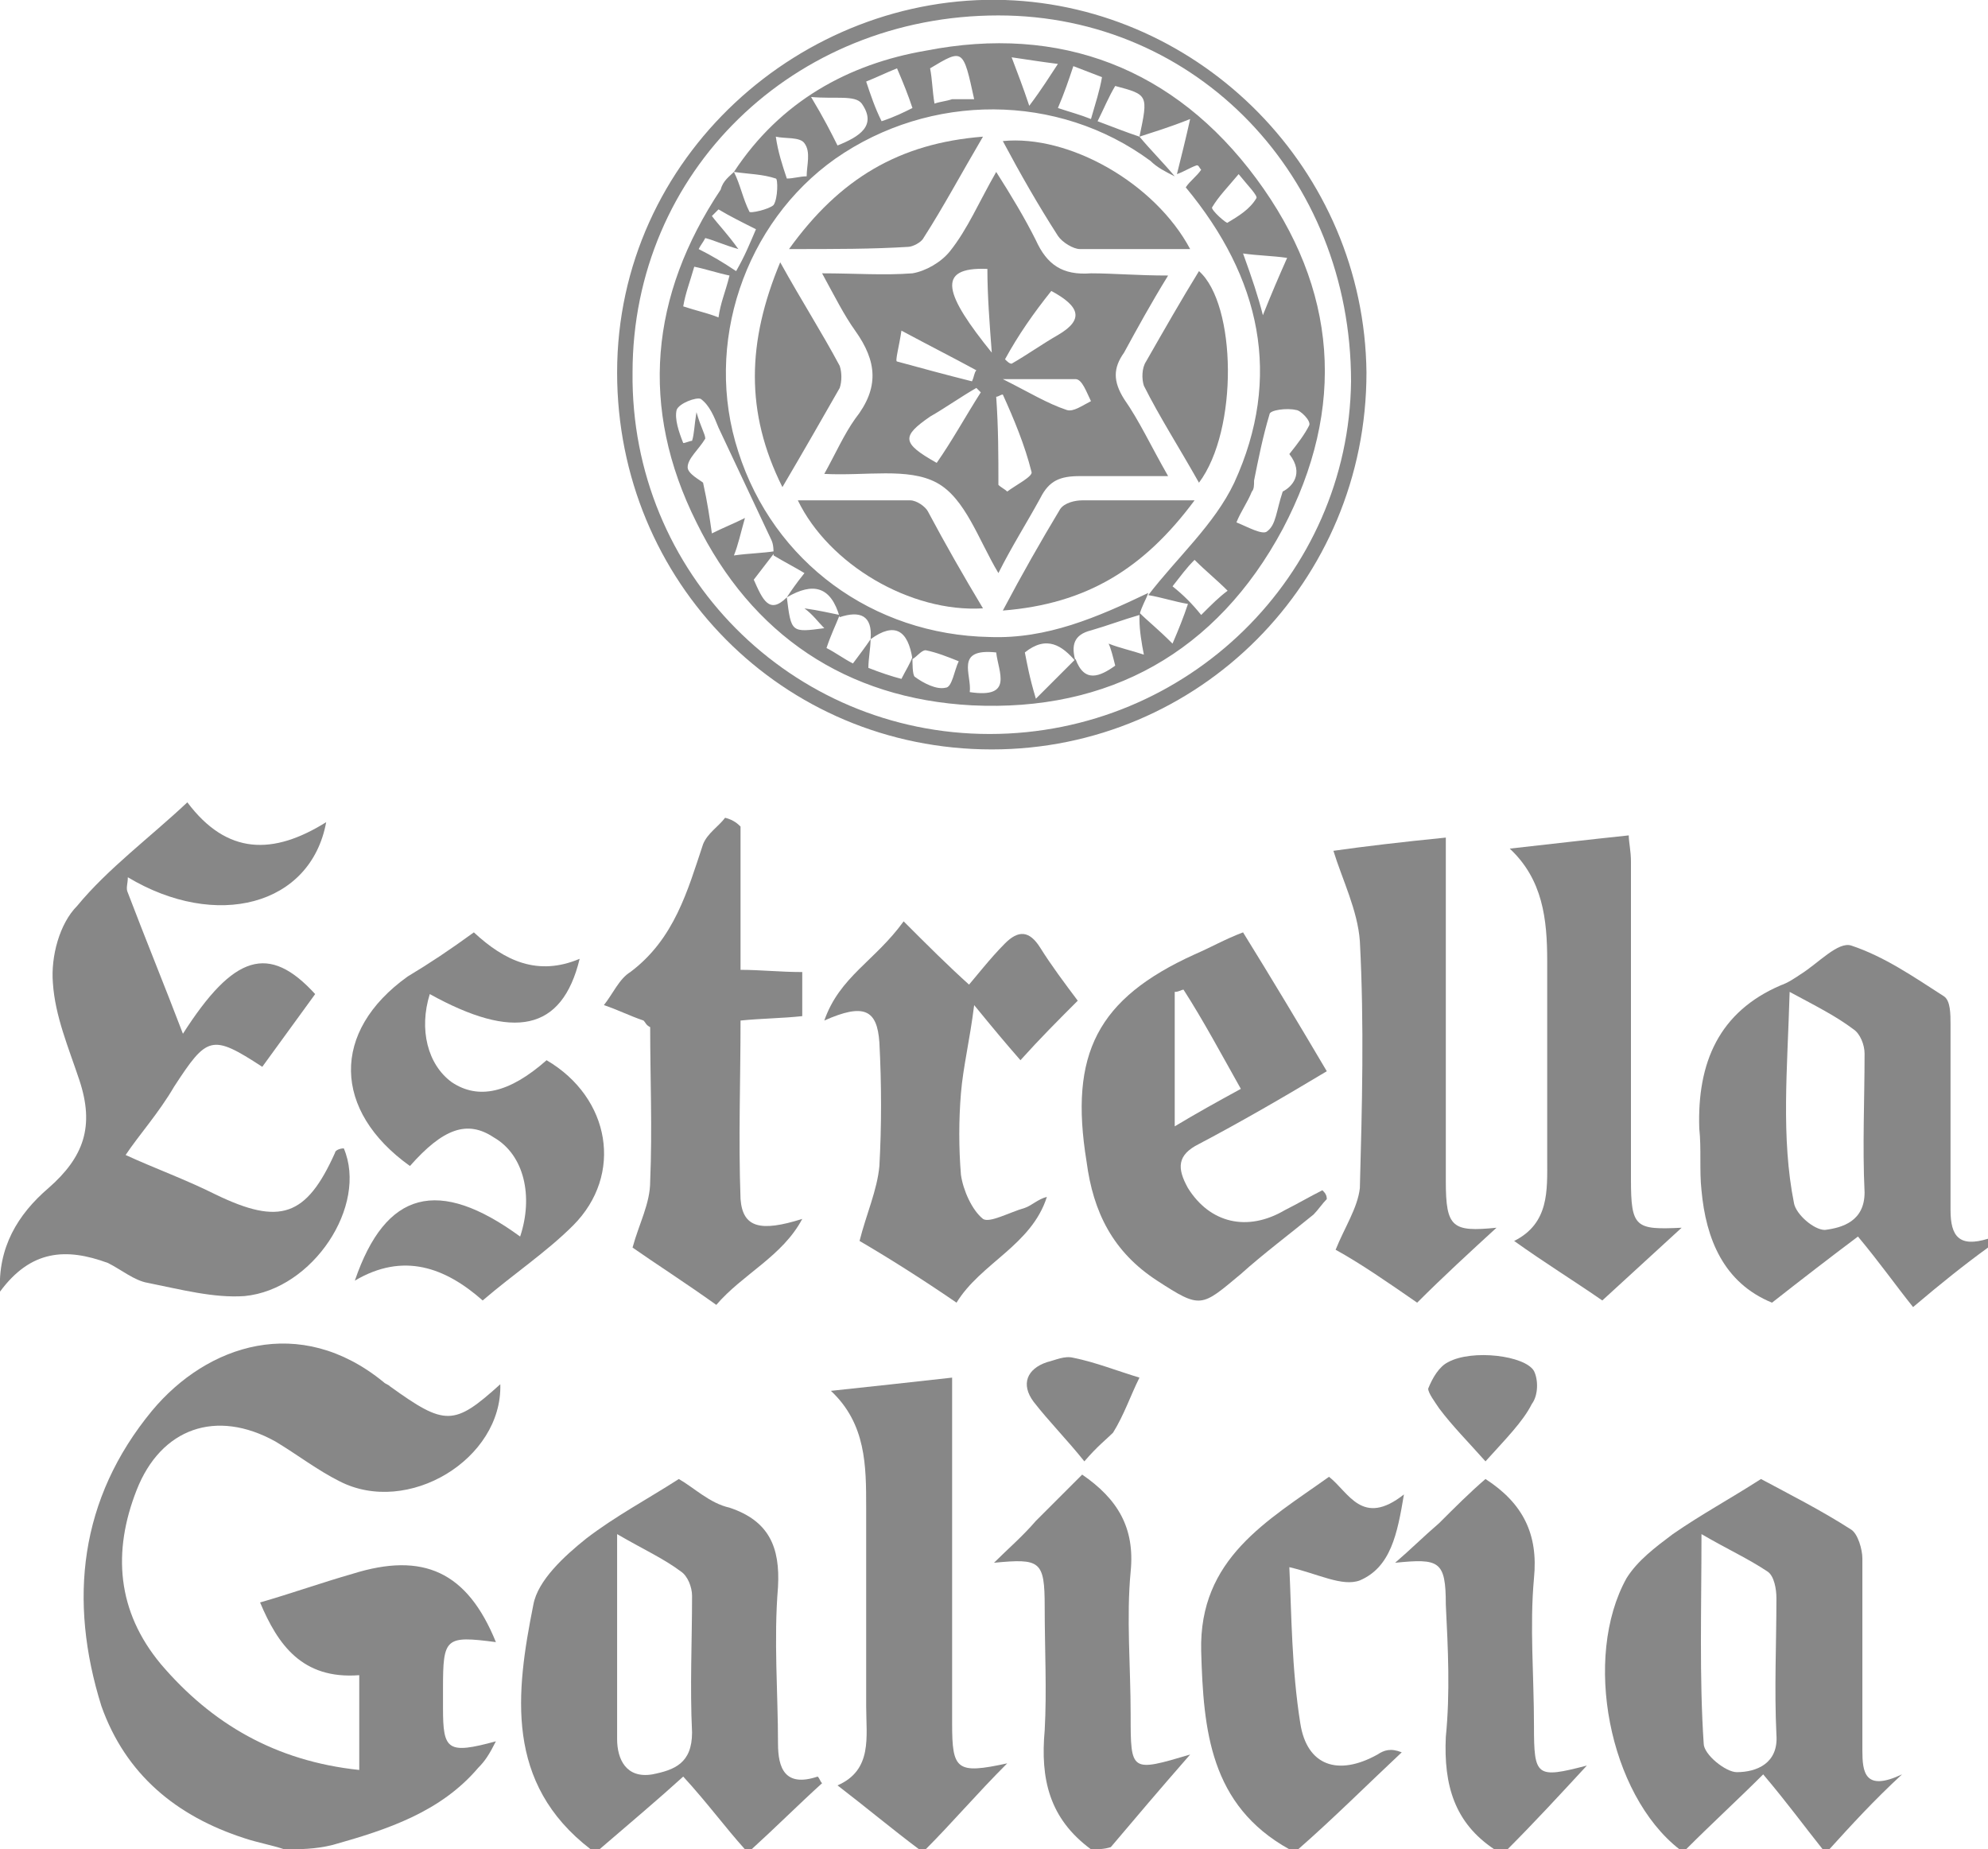 <?xml version="1.0" encoding="UTF-8"?> <!-- Generator: Adobe Illustrator 24.1.3, SVG Export Plug-In . SVG Version: 6.00 Build 0) --> <svg xmlns="http://www.w3.org/2000/svg" xmlns:xlink="http://www.w3.org/1999/xlink" version="1.1" id="Capa_1" x="0px" y="0px" viewBox="0 0 90.2 83.9" style="enable-background:new 0 0 90.2 83.9;" xml:space="preserve"> <style type="text/css"> .st0{fill:#878787;} </style> <g id="bv7T2e.tif"> <g> <path class="st0" d="M12.9,83.9c-0.6-0.2-1.2-0.3-1.8-0.5c-3.1-1-5.4-2.9-6.5-6C3.1,72.6,3.6,68,6.9,64c2.5-3,6.7-4.4,10.5-1.3 c0.1,0.1,0.2,0.1,0.3,0.2c2.5,1.8,2.9,1.8,5-0.1c0.1,3.4-4.2,6-7.3,4.4c-1-0.5-1.9-1.2-2.9-1.8c-2.7-1.5-5.2-0.6-6.3,2.2 c-1.1,2.8-0.9,5.5,1.1,7.9c2.3,2.7,5.2,4.4,9,4.8c0-1.5,0-2.9,0-4.3c-2.6,0.2-3.7-1.4-4.5-3.3c1.4-0.4,2.8-0.9,4.2-1.3 c3.2-1,5.2-0.1,6.5,3.1c-2.3-0.3-2.4-0.2-2.4,2.1c0,0.3,0,0.6,0,0.9c0,1.9,0.2,2.1,2.4,1.5c-0.3,0.6-0.5,0.9-0.8,1.2 c-1.7,2-4.1,2.8-6.6,3.5C14.3,83.9,13.6,83.9,12.9,83.9z"></path> <path class="st0" d="M76.2,83.9c-3.2-2.5-4.4-8.7-2.4-12.3c0.5-0.8,1.3-1.4,2.1-2c1.3-0.9,2.6-1.6,4-2.5c1.3,0.7,2.7,1.4,4.1,2.3 c0.3,0.2,0.5,0.9,0.5,1.3c0,2.9,0,5.8,0,8.7c0,1,0.1,1.9,1.8,1.1C85,81.7,84,82.8,83,83.9c-0.1,0-0.2,0-0.3,0 c-0.8-1-1.6-2.1-2.7-3.4c-1.1,1.1-2.3,2.2-3.5,3.4C76.4,83.9,76.3,83.9,76.2,83.9z M77.2,69.6c0,3.4-0.1,6.5,0.1,9.5 c0,0.5,1,1.3,1.5,1.3c0.9,0,1.9-0.4,1.8-1.7c-0.1-2.1,0-4.1,0-6.2c0-0.4-0.1-1-0.4-1.2C79.3,70.7,78.4,70.3,77.2,69.6z"></path> <path class="st0" d="M90.2,56.6c-1.1,0.8-2.1,1.6-3.4,2.7c-0.8-1-1.5-2-2.5-3.2c-1.2,0.9-2.5,1.9-3.9,3c-2.2-0.9-3-2.9-3.2-5.1 c-0.1-0.9,0-1.9-0.1-2.8c-0.1-3,0.9-5.3,3.7-6.5c0.3-0.1,0.6-0.3,0.9-0.5c0.8-0.5,1.7-1.5,2.3-1.3c1.5,0.5,2.8,1.4,4.2,2.3 c0.3,0.2,0.3,0.8,0.3,1.3c0,2.8,0,5.6,0,8.4c0,1.2,0.4,1.7,1.7,1.3C90.2,56.1,90.2,56.3,90.2,56.6z M81.2,45 c-0.1,3.5-0.4,6.6,0.2,9.6c0.1,0.5,0.9,1.2,1.4,1.2c0.8-0.1,1.8-0.4,1.8-1.7c-0.1-2.1,0-4.2,0-6.3c0-0.4-0.2-0.9-0.5-1.1 C83.3,46.1,82.5,45.7,81.2,45z"></path> <path class="st0" d="M26.8,83.9c-3.9-3-3.4-7.1-2.6-11.1c0.2-1.1,1.4-2.2,2.4-3c1.3-1,2.8-1.8,4.2-2.7c0.7,0.4,1.4,1.1,2.3,1.3 c1.8,0.6,2.3,1.8,2.2,3.6c-0.2,2.4,0,4.8,0,7.1c0,1.1,0.3,2,1.8,1.5c0.1,0.1,0.1,0.2,0.2,0.3c-1.1,1-2.1,2-3.2,3 c-0.1,0-0.2,0-0.3,0c-0.9-1-1.7-2.1-2.8-3.3c-1.1,1-2.4,2.1-3.8,3.3C27.1,83.9,27,83.9,26.8,83.9z M28,69.6c0,3.3,0,6.3,0,9.3 c0,0.9,0.4,1.8,1.6,1.6c1-0.2,1.8-0.5,1.8-1.9c-0.1-2.1,0-4.1,0-6.2c0-0.4-0.2-0.9-0.5-1.1C30.1,70.7,29.2,70.3,28,69.6z"></path> <path class="st0" d="M41.7,83.9c-1.2-0.9-2.4-1.9-3.7-2.9c1.6-0.7,1.3-2.2,1.3-3.6c0-3,0-6,0-9c0-1.9,0-3.8-1.6-5.3 c1.9-0.2,3.7-0.4,5.5-0.6c0,5.1,0,10.4,0,15.7c0,2.1,0.2,2.3,2.5,1.8c-1.4,1.4-2.5,2.7-3.7,3.9C42,83.9,41.8,83.9,41.7,83.9z"></path> <path class="st0" d="M58.5,83.9c-3.6-2-3.9-5.4-4-9c-0.1-4.2,3-5.9,5.8-7.9c0.9,0.7,1.5,2.3,3.4,0.8c-0.3,1.8-0.6,3.3-2,3.9 c-0.8,0.3-1.9-0.3-3.2-0.6c0.1,2.1,0.1,4.6,0.5,7.1c0.3,1.9,1.7,2.4,3.5,1.4c0.3-0.2,0.6-0.3,1.1-0.1c-1.6,1.5-3.1,3-4.7,4.4 C58.7,83.9,58.6,83.9,58.5,83.9z"></path> <path class="st0" d="M49.5,83.9c-1.9-1.4-2.3-3.2-2.1-5.4c0.1-1.8,0-3.7,0-5.6c0-2.1-0.2-2.2-2.3-2c0.6-0.6,1.3-1.2,1.9-1.9 c0.7-0.7,1.4-1.4,2.1-2.1c1.6,1.1,2.4,2.4,2.2,4.4c-0.2,2.1,0,4.3,0,6.5c0,2.6,0,2.6,2.7,1.8c-1.4,1.6-2.5,2.9-3.6,4.2 C50.1,83.9,49.8,83.9,49.5,83.9z"></path> <path class="st0" d="M67.8,83.9c-1.8-1.2-2.3-2.9-2.2-5.1c0.2-2,0.1-4,0-6c0-2-0.3-2.1-2.3-1.9c0.7-0.6,1.3-1.2,2-1.8 c0.7-0.7,1.4-1.4,2.1-2c1.7,1.1,2.4,2.5,2.2,4.5c-0.2,2.2,0,4.4,0,6.7c0,2.3,0.1,2.4,2.4,1.8c-1.2,1.3-2.4,2.6-3.6,3.8 C68.2,83.9,68,83.9,67.8,83.9z"></path> <path class="st0" d="M14.8,37.3c-0.7,3.8-5,4.9-9,2.5c0,0.3-0.1,0.5,0,0.7c0.8,2.1,1.7,4.3,2.5,6.4c2.3-3.6,3.9-4.1,6-1.8 c-0.8,1.1-1.6,2.2-2.4,3.3c-2.3-1.5-2.5-1.4-4,0.9c-0.7,1.2-1.6,2.2-2.2,3.1c1.3,0.6,2.7,1.1,4.1,1.8c2.9,1.4,4.1,1,5.4-1.9 c0-0.1,0.2-0.2,0.4-0.2c1.1,2.6-1.4,6.4-4.5,6.7c-1.4,0.1-2.9-0.3-4.4-0.6c-0.6-0.1-1.2-0.6-1.8-0.9C3,56.6,1.4,56.7,0,58.6 c-0.1-2,0.8-3.5,2.2-4.7c1.6-1.4,2.1-2.8,1.4-4.9c-0.5-1.5-1.1-2.9-1.2-4.4c-0.1-1.2,0.3-2.7,1.1-3.5c1.4-1.7,3.3-3.1,5-4.7 C10.3,38.8,12.4,38.8,14.8,37.3z"></path> <path class="st0" d="M21.5,42.3c1.4,1.3,2.9,2,4.8,1.2c-0.8,3.3-3,3.7-6.8,1.6c-0.5,1.6-0.1,3.2,1,4c1.2,0.8,2.6,0.5,4.3-1 c2.9,1.7,3.5,5.2,1.2,7.5c-1.2,1.2-2.7,2.2-4.1,3.4c-1.7-1.5-3.6-2.2-5.8-0.9c1.4-4.1,3.8-4.7,7.5-2c0.6-1.8,0.2-3.7-1.2-4.5 c-1.2-0.8-2.3-0.4-3.8,1.3c-3.5-2.5-3.6-6.1-0.1-8.6C19.5,43.7,20.4,43.1,21.5,42.3z"></path> <path class="st0" d="M56.4,42.3c1.3,2.1,2.5,4.1,3.8,6.3c-2,1.2-3.9,2.3-5.8,3.3c-1,0.5-1,1.1-0.5,2c1,1.6,2.7,2,4.4,1 c0.6-0.3,1.1-0.6,1.7-0.9c0.1,0.1,0.2,0.2,0.2,0.4c-0.2,0.2-0.4,0.5-0.6,0.7c-1.1,0.9-2.3,1.8-3.3,2.7c-1.8,1.5-1.8,1.6-3.8,0.3 c-2-1.3-2.9-3.1-3.2-5.4c-0.8-4.9,0.5-7.4,4.9-9.4C54.9,43,55.6,42.6,56.4,42.3z M56.3,49.4c-0.9-1.6-1.7-3.1-2.6-4.5 c-0.1,0-0.2,0.1-0.4,0.1c0,2,0,3.9,0,6.1C54.3,50.5,55.2,50,56.3,49.4z"></path> <path class="st0" d="M33.6,37.5c0,2.1,0,4.2,0,6.5c0.9,0,1.8,0.1,2.8,0.1c0,0.7,0,1.3,0,2c-0.9,0.1-1.8,0.1-2.8,0.2 c0,2.7-0.1,5.4,0,8.1c0.1,1.3,0.9,1.5,2.8,0.9c-0.9,1.7-2.7,2.5-3.9,3.9c-1.4-1-2.8-1.9-3.8-2.6c0.3-1.1,0.8-2,0.8-3 c0.1-2.4,0-4.7,0-7c-0.2-0.1-0.2-0.2-0.3-0.3c-0.6-0.2-1.2-0.5-1.8-0.7c0.4-0.5,0.7-1.2,1.2-1.5c2-1.5,2.6-3.7,3.3-5.8 c0.2-0.5,0.7-0.8,1-1.2C33.3,37.2,33.5,37.4,33.6,37.5z"></path> <path class="st0" d="M37.4,46.3c0.7-2,2.3-2.7,3.6-4.5c1.1,1.1,2,2,3,2.9c-0.1,0.1-0.3,0.3-0.4,0.4c0.7-0.8,1.3-1.6,2-2.3 c0.6-0.6,1.1-0.6,1.6,0.2c0.5,0.8,1.1,1.6,1.7,2.4c-0.9,0.9-1.7,1.7-2.6,2.7c-0.7-0.8-1.2-1.4-2.1-2.5c-0.2,1.6-0.5,2.8-0.6,4 c-0.1,1.2-0.1,2.5,0,3.7c0.1,0.7,0.5,1.6,1,2c0.3,0.2,1.2-0.3,1.9-0.5c0.3-0.1,0.6-0.4,1-0.5c-0.7,2.2-3,3-4.1,4.8 C41.8,58,40.2,57,39,56.3c0.3-1.2,0.8-2.3,0.9-3.4c0.1-1.8,0.1-3.7,0-5.6C39.8,45.8,39.2,45.5,37.4,46.3z"></path> <path class="st0" d="M67.9,55.7c-1.2,1.1-2.4,2.2-3.6,3.4c-1.3-0.9-2.6-1.8-3.7-2.4c0.4-1,1-1.9,1.1-2.8c0.1-3.7,0.2-7.4,0-11.2 c-0.1-1.4-0.8-2.8-1.2-4.1c1.4-0.2,3.1-0.4,5.1-0.6c0,0.7,0,1.5,0,2.3c0,4.4,0,8.9,0,13.3C65.6,55.7,65.9,55.9,67.9,55.7z"></path> <path class="st0" d="M76.3,55.7c-1.2,1.1-2.4,2.2-3.6,3.3c-1.3-0.9-2.6-1.7-4-2.7c1.6-0.8,1.5-2.3,1.5-3.7c0-3,0-6,0-9 c0-1.9-0.2-3.7-1.7-5.1c1.8-0.2,3.5-0.4,5.4-0.6c0,0.3,0.1,0.7,0.1,1.2c0,4.8,0,9.6,0,14.4C74,55.7,74.2,55.8,76.3,55.7z"></path> <path class="st0" d="M45,34c-9.5,0-17-7.6-17-17.1C28,7.1,36.4-0.3,45.6,0C54.5,0.3,61.9,7.7,62,16.9C62,26.4,54.4,34,45,34z M44.9,33.3c9,0,16.3-7.2,16.4-16c0-9.3-7-16.6-16-16.6c-9.3,0-16.6,7.1-16.6,16.2C28.6,26,35.9,33.3,44.9,33.3z"></path> <path class="st0" d="M49.2,66.3c-0.8-1-1.6-1.8-2.3-2.7c-0.6-0.8-0.3-1.5,0.6-1.8c0.4-0.1,0.8-0.3,1.2-0.2c1,0.2,2,0.6,3,0.9 c-0.4,0.8-0.7,1.7-1.2,2.5C50.2,65.3,49.8,65.6,49.2,66.3z"></path> <path class="st0" d="M67.4,66.3c-0.8-0.9-1.5-1.6-2.1-2.4c-0.2-0.3-0.5-0.7-0.5-0.9c0.2-0.5,0.5-1,0.9-1.2 c1.1-0.6,3.5-0.3,3.9,0.4c0.2,0.4,0.2,1.1-0.1,1.5C69.1,64.5,68.3,65.3,67.4,66.3z"></path> <path class="st0" d="M33.3,7.8c2.1-3.2,5.2-4.9,8.7-5.5c6.1-1.2,11.3,0.8,15,5.8c3.7,5,4.1,10.4,1.2,15.9c-3,5.6-7.9,8.3-14.1,8 c-5.7-0.3-10-3.2-12.5-8.3c-2.6-5.2-2.1-10.3,1.1-15.1C32.8,8.2,33.1,8,33.3,7.8C33.6,8.4,33.7,9,34,9.6c0,0.1,0.9-0.1,1.1-0.3 c0.2-0.3,0.2-1.2,0.1-1.2C34.6,7.9,34,7.9,33.3,7.8z M35.7,27.1c0.2-0.3,0.4-0.6,0.8-1.1c-0.5-0.3-0.9-0.5-1.4-0.8 c0-0.2,0-0.5-0.1-0.7c-0.8-1.7-1.6-3.4-2.4-5.1c-0.2-0.5-0.4-1-0.8-1.3c-0.2-0.1-1,0.2-1.1,0.5c-0.1,0.4,0.1,1,0.3,1.5 c0.1,0,0.3-0.1,0.4-0.1c0.1-0.3,0.1-0.7,0.2-1.3c0.2,0.7,0.4,1,0.4,1.2c-0.3,0.5-0.8,0.9-0.8,1.3c0,0.3,0.6,0.6,0.7,0.7 c0.2,0.9,0.3,1.6,0.4,2.3c0.6-0.3,0.9-0.4,1.5-0.7c-0.2,0.7-0.3,1.2-0.5,1.7c0.7-0.1,1.3-0.1,1.9-0.2c-0.3,0.4-0.7,0.9-1,1.3 C34.6,27.2,34.9,27.9,35.7,27.1c0.2,1.6,0.2,1.6,1.7,1.4c-0.3-0.3-0.5-0.6-0.9-0.9c0.7,0.1,1.1,0.2,1.6,0.3 c-0.2,0.5-0.4,0.9-0.6,1.5c0.4,0.2,0.8,0.5,1.2,0.7c0.3-0.4,0.6-0.8,0.8-1.1c0,0.4-0.1,0.9-0.1,1.3c0.5,0.2,1.1,0.4,1.5,0.5 c0.2-0.4,0.4-0.7,0.5-1c0,0.3,0,0.8,0.1,0.9c0.4,0.3,1,0.6,1.4,0.5c0.3,0,0.4-0.8,0.6-1.2c-0.5-0.2-1-0.4-1.5-0.5 c-0.2,0-0.4,0.3-0.6,0.4c-0.2-1.3-0.8-1.7-1.9-0.9c0.1-1.1-0.5-1.3-1.4-1C37.7,26.6,36.9,26.4,35.7,27.1z M51.7,6.2 c0.5,0.6,1.1,1.2,1.6,1.8c-0.4-0.2-0.8-0.4-1.1-0.7c-4.2-3.1-10-3.1-14.3-0.1c-4.1,2.9-6,8.4-4.4,13.3c1.6,5,6.1,8.3,11.4,8.4 c2.6,0.1,4.9-0.9,7.2-2c-0.1,0.3-0.3,0.6-0.4,1c-0.7,0.2-1.5,0.5-2.2,0.7c-0.8,0.2-0.9,0.7-0.7,1.4c-0.6-0.7-1.3-1.2-2.3-0.4 c0.1,0.5,0.2,1.1,0.5,2.1c0.8-0.8,1.3-1.3,1.8-1.8c0.4,1.1,1.1,0.8,1.8,0.3c-0.1-0.4-0.2-0.8-0.3-1c0.5,0.2,1,0.3,1.6,0.5 c-0.1-0.5-0.2-1.1-0.2-1.6c0-0.1,0-0.2,0-0.3c0.4,0.4,0.8,0.7,1.5,1.4c0.3-0.7,0.5-1.2,0.7-1.8c-0.6-0.1-1.2-0.3-1.8-0.4 c1.3-1.7,3-3.2,3.9-5.1c2.2-4.8,1.2-9.3-2.2-13.4c0.2-0.3,0.5-0.5,0.7-0.8c-0.1-0.1-0.1-0.2-0.2-0.2c-0.3,0.1-0.6,0.3-0.9,0.4 c0.2-0.8,0.4-1.6,0.6-2.5C53,5.8,52.3,6,51.7,6.2c0.4-1.9,0.4-1.9-1.1-2.3c-0.3,0.5-0.5,1-0.8,1.6C50.6,5.8,51.1,6,51.7,6.2z M58.5,20.6c0.4-0.5,0.7-0.9,0.9-1.3c0.1-0.2-0.4-0.7-0.6-0.7c-0.4-0.1-1.2,0-1.2,0.2c-0.3,1-0.5,2-0.7,3c0,0.2,0,0.4-0.1,0.5 c-0.2,0.5-0.5,0.9-0.7,1.4c0.5,0.2,1.2,0.6,1.4,0.4c0.4-0.3,0.4-0.9,0.7-1.8C58.6,22.1,59.2,21.5,58.5,20.6z M38,6.6 c1-0.4,1.8-0.9,1.1-1.9c-0.3-0.4-1.2-0.2-2.3-0.3C37.4,5.4,37.7,6,38,6.6z M44.2,4.5c-0.5-2.3-0.5-2.3-2-1.4 c0.1,0.5,0.1,1,0.2,1.6c0.3-0.1,0.5-0.1,0.8-0.2C43.5,4.5,43.8,4.5,44.2,4.5z M32,10.8c-0.1,0.2-0.2,0.3-0.3,0.5 c0.6,0.3,1.1,0.6,1.7,1c0.4-0.7,0.6-1.2,0.9-1.9c-0.6-0.3-1.2-0.6-1.7-0.9c-0.1,0.1-0.2,0.2-0.3,0.3c0.3,0.4,0.7,0.8,1.2,1.5 C32.8,11.1,32.4,10.9,32,10.8z M33.1,12.5c-0.5-0.1-1.1-0.3-1.6-0.4c-0.2,0.7-0.4,1.2-0.5,1.8c0.6,0.2,1.1,0.3,1.6,0.5 C32.7,13.7,32.9,13.3,33.1,12.5z M48.7,3c-0.2,0.6-0.4,1.2-0.7,1.9c0.6,0.2,1,0.3,1.5,0.5c0.2-0.7,0.4-1.3,0.5-1.9 C49.5,3.3,49.2,3.2,48.7,3z M57.3,14.3c0.4-1,0.7-1.7,1.1-2.6c-0.7-0.1-1.3-0.1-2-0.2C56.8,12.6,57.1,13.5,57.3,14.3z M56.2,7.9 c-0.5,0.6-0.9,1-1.2,1.5c-0.1,0.1,0.7,0.8,0.7,0.7C56.2,9.8,56.7,9.5,57,9C57.1,8.9,56.6,8.4,56.2,7.9z M40.7,3.1 c-0.5,0.2-0.9,0.4-1.4,0.6c0.2,0.6,0.4,1.2,0.7,1.8c0.6-0.2,1-0.4,1.4-0.6C41.2,4.3,41,3.8,40.7,3.1z M54.5,27.9 c0.5-0.5,0.8-0.8,1.2-1.1c-0.5-0.5-1-0.9-1.5-1.4c-0.4,0.4-0.6,0.7-1,1.2C53.7,27,54.1,27.4,54.5,27.9z M35.7,8.1 c0.3,0,0.6-0.1,0.9-0.1c0-0.5,0.2-1.1-0.1-1.5c-0.2-0.3-0.9-0.2-1.3-0.3C35.3,6.9,35.5,7.5,35.7,8.1z M45.2,29.6 c-1.9-0.2-1.1,1-1.2,1.8C46,31.7,45.3,30.5,45.2,29.6z M46.7,4.8c0.6-0.8,0.9-1.3,1.3-1.9c-0.8-0.1-1.4-0.2-2.1-0.3 C46.2,3.4,46.4,3.9,46.7,4.8z"></path> <path class="st0" d="M53,12.5c-0.8,1.3-1.4,2.4-2,3.5c-0.5,0.7-0.5,1.3,0,2.1c0.7,1,1.2,2.1,2,3.5c-1.5,0-2.8,0-4,0 c-0.9,0-1.4,0.2-1.8,1c-0.6,1.1-1.3,2.2-1.9,3.4c-0.9-1.5-1.5-3.4-2.8-4.1c-1.3-0.7-3.2-0.3-5.1-0.4c0.5-0.9,0.9-1.8,1.4-2.5 c1.1-1.4,1-2.6,0-4c-0.5-0.7-0.9-1.5-1.5-2.6c1.5,0,2.8,0.1,4.1,0c0.6-0.1,1.3-0.5,1.7-1c0.8-1,1.3-2.2,2.1-3.6 c0.7,1.1,1.3,2.1,1.8,3.1c0.5,1.1,1.2,1.6,2.5,1.5C50.5,12.4,51.6,12.5,53,12.5z M45.3,22c0.1,0.1,0.3,0.2,0.4,0.3 c0.4-0.3,1.2-0.7,1.1-0.9c-0.3-1.2-0.8-2.4-1.3-3.5c-0.1,0-0.2,0.1-0.3,0.1C45.3,19.4,45.3,20.7,45.3,22z M44.5,17.8 c-0.1-0.1-0.1-0.1-0.2-0.2c-0.7,0.4-1.4,0.9-2.1,1.3c-1.3,0.9-1.3,1.2,0.3,2.1C43.2,20,43.8,18.9,44.5,17.8z M45,16 c-0.1-1.3-0.2-2.6-0.2-3.8C42.4,12.1,42.9,13.4,45,16z M45.6,16.3c0.1,0.1,0.2,0.2,0.3,0.2c0.7-0.4,1.4-0.9,2.1-1.3 c1.2-0.7,1-1.3-0.3-2C46.9,14.2,46.2,15.2,45.6,16.3z M44.1,17.3c0.1-0.2,0.1-0.4,0.2-0.5c-1.1-0.6-2.1-1.1-3.4-1.8 c-0.1,0.7-0.3,1.4-0.2,1.4C41.8,16.7,42.9,17,44.1,17.3z M45.5,17.2c1.2,0.6,2,1.1,2.9,1.4c0.3,0.1,0.7-0.2,1.1-0.4 c-0.2-0.4-0.4-1-0.7-1C47.8,17.2,46.9,17.2,45.5,17.2z"></path> <path class="st0" d="M35.4,11.9c1,1.8,1.9,3.2,2.7,4.7c0.1,0.3,0.1,0.7,0,1c-0.8,1.4-1.6,2.8-2.6,4.5 C33.8,18.7,33.9,15.5,35.4,11.9z"></path> <path class="st0" d="M35.8,11.3c2.3-3.2,5-4.8,8.8-5.1c-1,1.7-1.8,3.2-2.7,4.6c-0.1,0.2-0.5,0.4-0.7,0.4 C39.6,11.3,37.9,11.3,35.8,11.3z"></path> <path class="st0" d="M44.6,27.6c-3.3,0.2-7-2-8.4-4.9c1.7,0,3.4,0,5.1,0c0.3,0,0.7,0.3,0.8,0.5C42.9,24.7,43.7,26.1,44.6,27.6z"></path> <path class="st0" d="M54,11.3c-1.8,0-3.4,0-5,0c-0.3,0-0.8-0.3-1-0.6c-0.9-1.4-1.7-2.8-2.5-4.3C48.5,6.1,52.4,8.3,54,11.3z"></path> <path class="st0" d="M54.4,21.9c-0.9-1.6-1.8-3-2.5-4.4c-0.1-0.3-0.1-0.8,0.1-1.1c0.8-1.4,1.6-2.8,2.4-4.1 C56.1,13.8,56.2,19.5,54.4,21.9z"></path> <path class="st0" d="M54.2,22.7c-2.3,3.1-4.9,4.7-8.7,5c0.9-1.7,1.7-3.1,2.6-4.6c0.2-0.3,0.7-0.4,1-0.4 C50.7,22.7,52.2,22.7,54.2,22.7z"></path> </g> </g> </svg> 